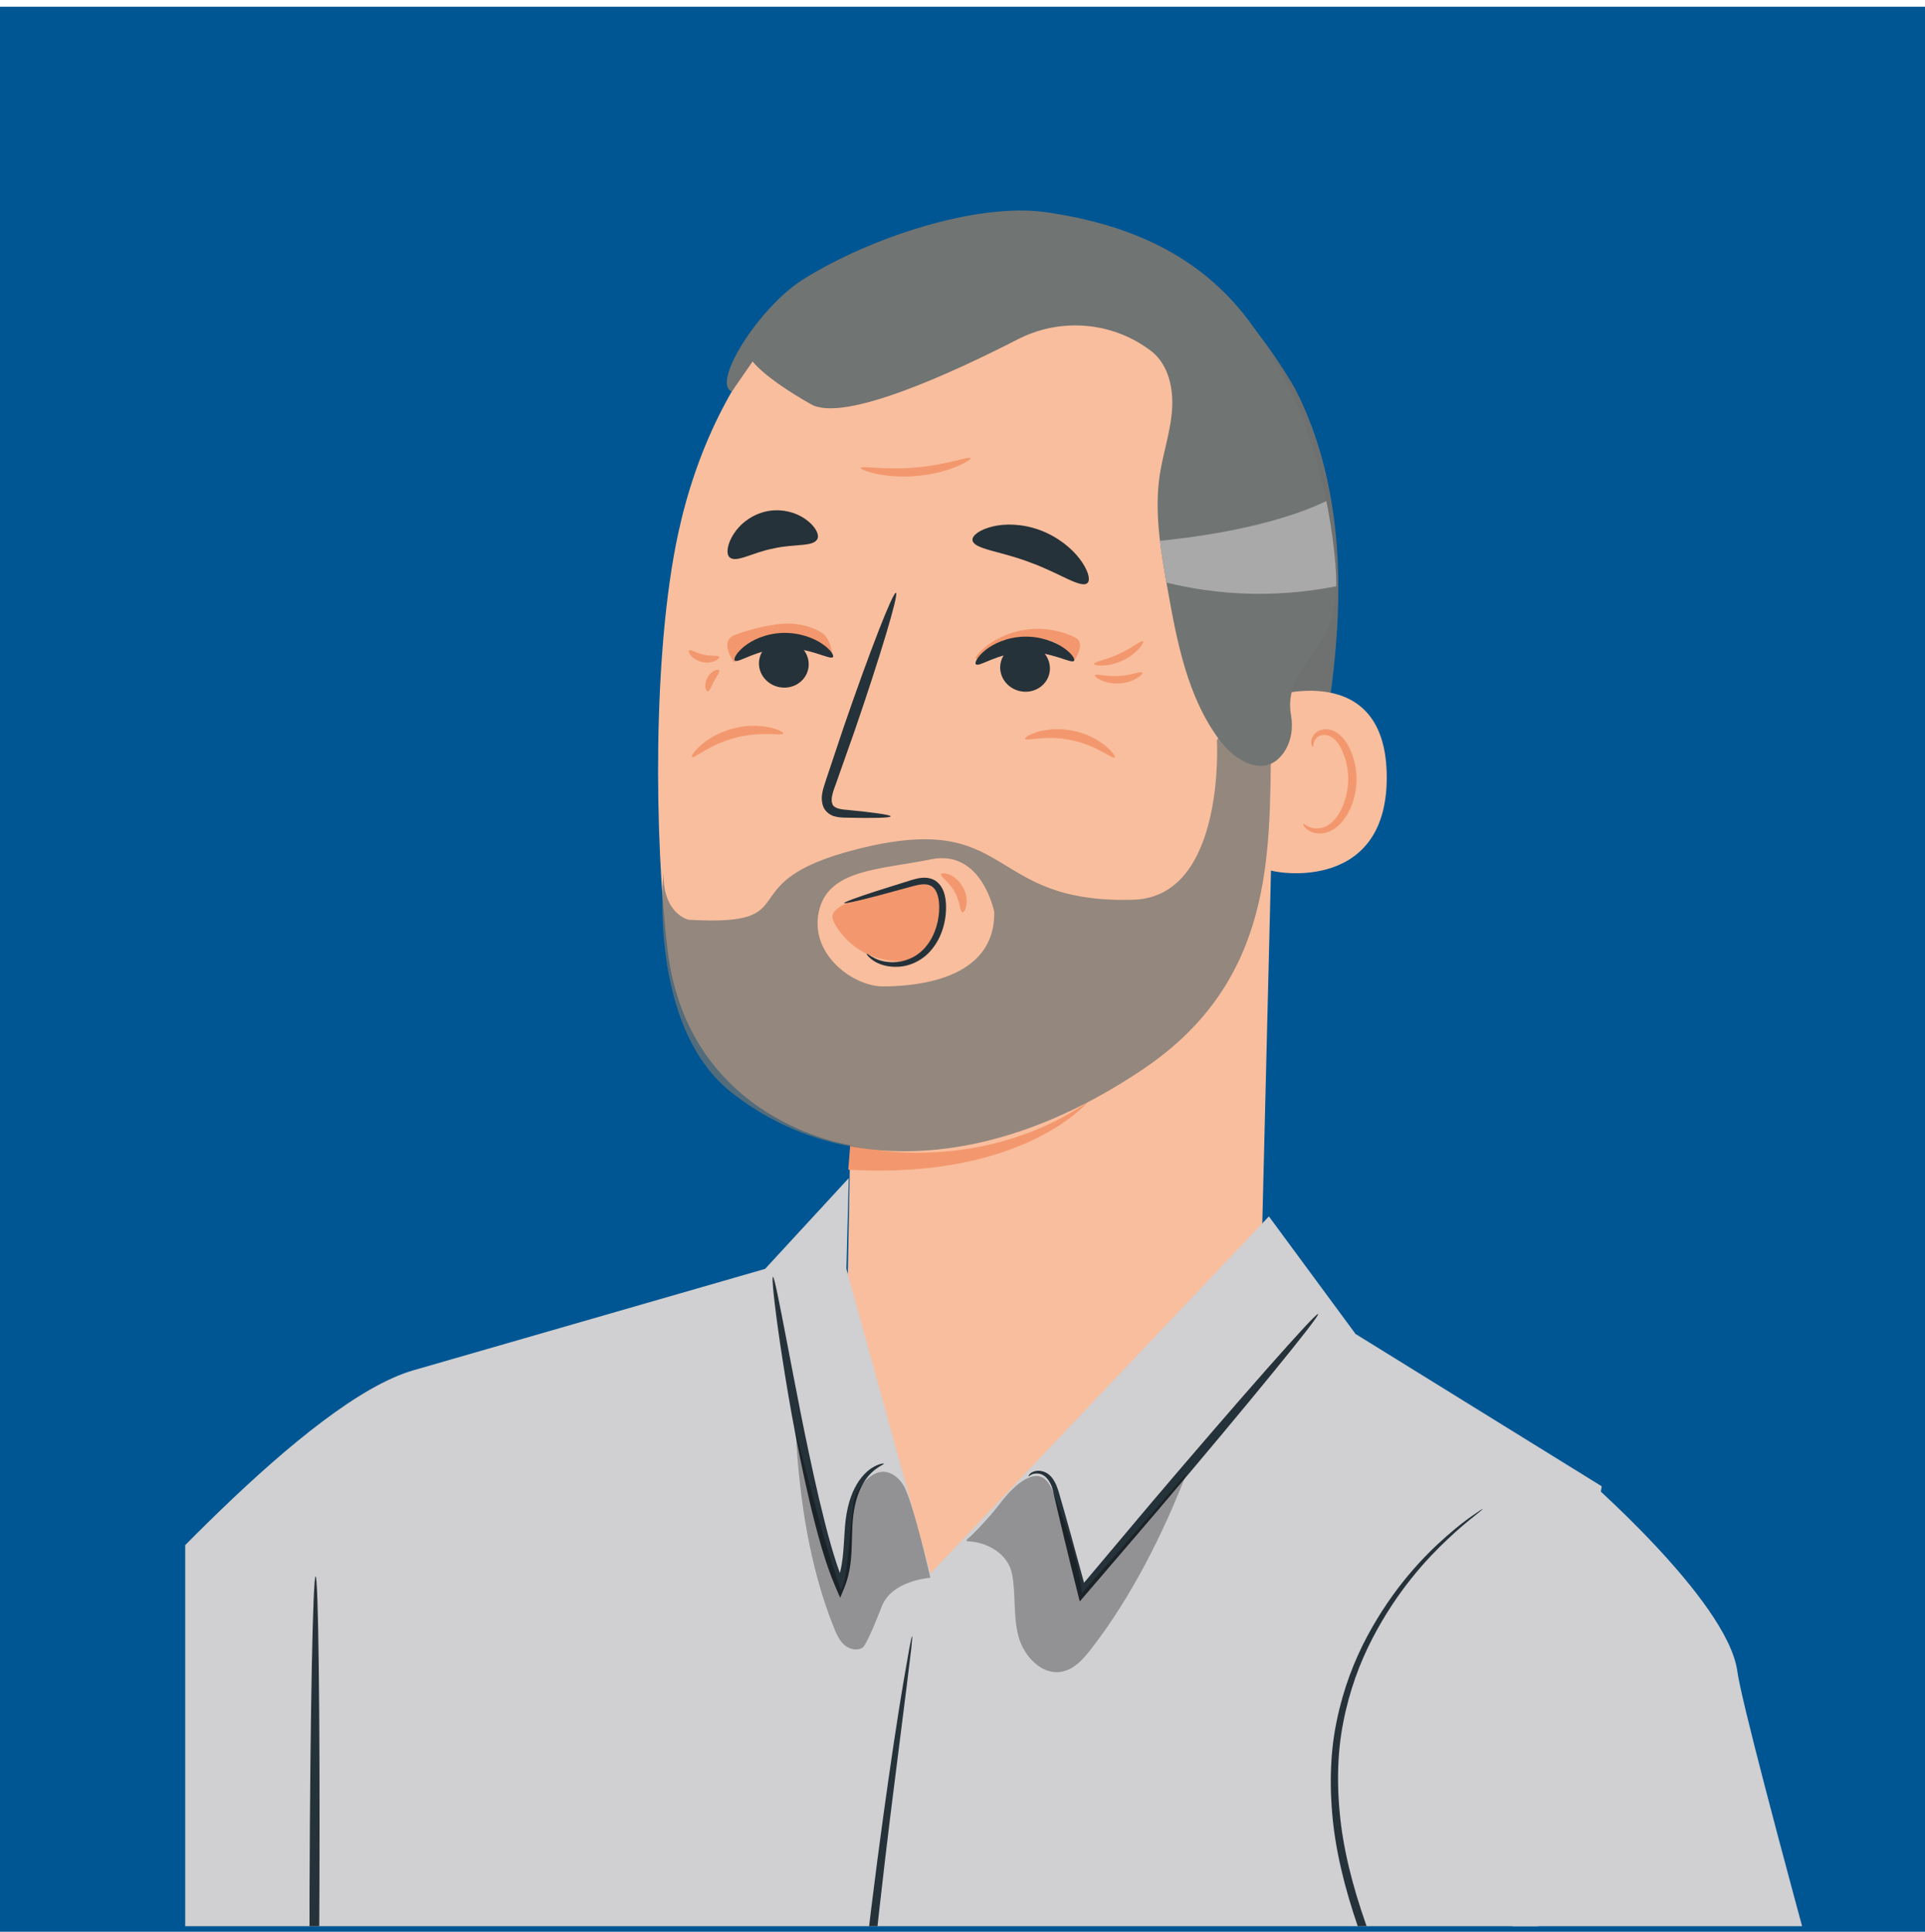 <svg xmlns="http://www.w3.org/2000/svg" xmlns:xlink="http://www.w3.org/1999/xlink" id="Luc" viewBox="0 0 482.09 483.76"><defs><style>      .cls-1 {        fill: #263239;      }      .cls-1, .cls-2, .cls-3, .cls-4, .cls-5, .cls-6, .cls-7, .cls-8, .cls-9, .cls-10, .cls-11 {        stroke-width: 0px;      }      .cls-2 {        fill: #6f7171;      }      .cls-3 {        fill: #000;      }      .cls-4 {        fill: #d0cfd1;      }      .cls-5 {        fill: #f9be9d;      }      .cls-6 {        fill: none;      }      .cls-12 {        clip-path: url(#clippath-1);      }      .cls-7 {        fill: #f3986e;      }      .cls-13 {        opacity: .3;      }      .cls-14 {        clip-path: url(#clippath);      }      .cls-8 {        fill: #005693;      }      .cls-9 {        fill: #a9a9a9;      }      .cls-15, .cls-10, .cls-11 {        fill: #707473;      }      .cls-10 {        opacity: .74;      }    </style><clipPath id="clippath"><rect class="cls-6" x="46.38" y="-13.87" width="419.76" height="496.24"></rect></clipPath><clipPath id="clippath-1"><path class="cls-11" d="M183.27,98.05c-5.19-2.01,6.74-21.11,17.89-28.1,16.85-10.56,43.58-19.27,60.76-16.81,20.68,2.96,38.57,10.64,51.02,27.43,12.45,16.78,19.06,37.4,21.26,58.18.67,6.34.91,13.01-1.75,18.81-3.28,7.16-10.72,12.4-9.14,21.46.58,3.31.08,6.8-1.87,9.53-4.68,6.55-12.1,1.99-15.91-3.07-8.14-10.81-10.75-24.67-13.13-37.99-1.69-9.47-3.39-19.14-1.94-28.65.79-5.17,2.5-10.19,3-15.4.5-5.21-.42-10.92-4.12-14.62-.6-.6-1.56-1.33-2.76-2.13-9.45-6.27-21.59-6.89-31.68-1.72-16.01,8.21-43.53,20.97-51.79,16.27-11.9-6.75-14.62-10.72-14.62-10.72l-5.21,7.52Z"></path></clipPath></defs><rect class="cls-8" y="1.68" width="482.09" height="482.09"></rect><g><g class="cls-14"><path class="cls-2" d="M327.83,204.84c3.51-17.96,6.94-36.05,7.31-54.34.37-18.3-2.46-36.98-10.86-53.24-1.27-2.46-11.56-18.79-14.27-18.18-1.94.43,5.07,15.97,4.29,17.8-7.48,17.38-7.67,37.22-3.88,55.76,3.79,18.54,9.74,34.91,17.42,52.21"></path><g><path class="cls-5" d="M209.99,418.55c.84-13.06,2.95-131.25,2.93-131.79,0,0-40.65-5.69-45.77-49.07-3.23-27.39-3.79-74.03,2.68-104.04,8.93-41.45,36.37-75.98,78.76-77.3l4.21-.13c45.5,1.24,69.86,40.58,67.37,86.02l-6.23,252.9"></path><path class="cls-7" d="M212.92,286.76s30.72,8.58,59.47-10.75c0,0-16.26,19.48-59.94,16.91l.47-6.16Z"></path></g><path class="cls-1" d="M190.07,166.1c-.02,3.3,2.76,6.02,6.21,6.1,3.44.08,6.24-2.53,6.25-5.82.01-3.3-2.76-6.03-6.2-6.11-3.44-.08-6.24,2.53-6.26,5.83Z"></path><path class="cls-1" d="M250.48,167.13c-.01,3.3,2.77,6.02,6.21,6.1,3.43.08,6.24-2.52,6.25-5.82.01-3.3-2.77-6.03-6.2-6.11-3.44-.08-6.24,2.53-6.26,5.83Z"></path><path class="cls-1" d="M223.06,204.44c.02-.38-4.17-.97-10.96-1.63-1.72-.12-3.35-.41-3.68-1.57-.44-1.22.22-3.09.98-5.11,1.48-4.2,3.03-8.59,4.66-13.2,6.46-18.79,11.07-34.22,10.32-34.47-.76-.25-6.61,14.77-13.07,33.56-1.55,4.63-3.04,9.05-4.44,13.27-.59,1.97-1.63,4.21-.68,6.75.5,1.27,1.79,2.16,2.89,2.42,1.11.3,2.07.29,2.92.31,6.81.15,11.03.05,11.04-.33Z"></path><path class="cls-1" d="M243.54,135.2c.16,2.36,6.93,2.76,14.36,5.62,7.49,2.67,13.07,6.84,14.53,5.08.67-.85.05-3.17-1.98-5.87-2.01-2.69-5.52-5.6-9.99-7.27-4.48-1.65-8.9-1.68-12.02-.88-3.14.79-4.94,2.21-4.9,3.32Z"></path><path class="cls-1" d="M182.55,139.38c1.51,1.9,5.71-1.02,11.18-2.03,5.42-1.27,10.36-.27,11.07-2.63.29-1.14-.78-3.11-3.14-4.75-2.33-1.64-5.94-2.7-9.68-1.92-3.74.79-6.7,3.22-8.25,5.68-1.58,2.47-1.87,4.72-1.18,5.66Z"></path><g><path class="cls-5" d="M317.6,174.68c.73-.35,29.72-9.81,29.69,20.07-.02,29.87-30.01,23.69-30.06,22.83-.05-.86.37-42.9.37-42.9Z"></path><path class="cls-7" d="M326.37,206.27c.13-.1.52.37,1.4.77.86.39,2.33.67,3.89.08,3.16-1.16,5.82-6.16,5.97-11.55.08-2.72-.49-5.31-1.45-7.45-.91-2.19-2.32-3.71-3.91-4-1.58-.37-2.71.58-3.07,1.42-.4.83-.21,1.43-.37,1.48-.08.07-.64-.5-.4-1.73.12-.59.47-1.3,1.18-1.87.72-.58,1.77-.88,2.88-.76,2.3.16,4.38,2.28,5.43,4.64,1.18,2.37,1.89,5.27,1.8,8.33-.2,6.02-3.28,11.65-7.6,12.89-2.1.55-3.85-.09-4.76-.79-.93-.74-1.08-1.41-.98-1.46Z"></path></g><g><path class="cls-15" d="M183.27,98.05c-5.19-2.01,6.74-21.11,17.89-28.1,16.85-10.56,43.58-19.27,60.76-16.81,20.68,2.96,38.57,10.64,51.02,27.43,12.45,16.78,19.06,37.4,21.26,58.18.67,6.34.91,13.01-1.75,18.81-3.28,7.16-10.72,12.4-9.14,21.46.58,3.31.08,6.8-1.87,9.53-4.68,6.55-12.1,1.99-15.91-3.07-8.14-10.81-10.75-24.67-13.13-37.99-1.69-9.47-3.39-19.14-1.94-28.65.79-5.17,2.5-10.19,3-15.4.5-5.21-.42-10.92-4.12-14.62-.6-.6-1.56-1.33-2.76-2.13-9.45-6.27-21.59-6.89-31.68-1.72-16.01,8.21-43.53,20.97-51.79,16.27-11.9-6.75-14.62-10.72-14.62-10.72l-5.21,7.52Z"></path><g class="cls-12"><path class="cls-9" d="M283.45,135.99s1.44-.07,3.89-.27c13.01-1.08,54.46-5.98,59.67-24.7,6.18-22.25,6.18,29.97,6.18,29.97,0,0-30.9,15.55-69.23,2.52-38.32-13.03-.51-7.52-.51-7.52Z"></path></g></g><path class="cls-4" d="M42.67,763.07l37.28-264.43s-6.93,245.65-6.91,247.98-11.06,6.18-10.11,24.01l9.63,21.2,293.82,3.94,7.93-238.58,26.81-184.99-61.64-38.14-21.7-29.44-84.75,89.39-21.07-76.28.6-22.7-20.95,22.73-88.12,25.41c-26.48,7.64-72.02,59.18-90.49,79.63l-6.49,20.4c-9.38,10.38-9.5-10.66-13.51,2.74l-41.84,139.82-28.51,173.59,120.02,3.72Z"></path><path class="cls-1" d="M221.33,366.55c.22.28-3.75,1.21-6.06,6.76-1.17,2.7-1.78,6.18-1.85,10.32-.19,4.09.08,9-2,14.05l-1.01,2.45-1.06-2.45c-2.82-6.5-4.75-13.92-6.62-21.74-3.57-15.35-5.86-29.41-7.38-39.59-1.5-10.19-2.11-16.54-1.78-16.59.34-.05,1.56,6.2,3.5,16.3,1.96,10.09,4.51,24.07,8.06,39.32,1.85,7.74,3.73,15.16,6.29,21.37h-2.07c1.92-4.34,1.86-9.08,2.18-13.23.21-4.18,1.05-8.01,2.49-10.8,1.4-2.83,3.34-4.61,4.84-5.41,1.51-.81,2.45-.86,2.47-.78Z"></path><path class="cls-1" d="M330.1,329.08c.13.11-.9,1.57-2.87,4.12-1.97,2.55-4.88,6.18-8.52,10.63-7.27,8.91-17.45,21.11-28.81,34.48-6.48,7.57-12.62,14.72-18.09,21.11l-1.4,1.63-.52-2.07c-2.57-10.29-4.66-19-6.06-25.11-.57-3.06-2.28-4.82-3.93-4.85-1.59-.15-2.18.78-2.28.65-.12.04.33-1.25,2.3-1.35.91-.03,2.13.28,3.12,1.28.97.96,1.61,2.39,2.07,3.92,1.78,6.05,4.16,14.65,6.93,24.9l-1.92-.44c5.41-6.43,11.48-13.64,17.9-21.27,11.36-13.37,21.75-25.39,29.36-34.01,3.81-4.31,6.92-7.77,9.11-10.13,2.19-2.36,3.47-3.61,3.6-3.5Z"></path><path class="cls-1" d="M205.12,721.45c-.09,0-.17-1.09-.24-3.18-.05-2.34-.12-5.36-.21-9.12-.15-7.92-.15-19.38.02-33.54.33-28.32,1.67-67.44,4.88-110.54,3.24-43.11,7.73-82,11.61-110.05,1.94-14.03,3.65-25.36,4.97-33.16.64-3.7,1.16-6.68,1.56-8.98.38-2.05.63-3.12.71-3.11s0,1.11-.22,3.18c-.28,2.32-.65,5.32-1.1,9.05-1.03,8.15-2.45,19.43-4.19,33.25-3.44,28.08-7.65,66.95-10.88,110.01-3.2,43.05-4.82,82.1-5.6,110.39-.33,13.92-.61,25.29-.8,33.5-.11,3.75-.19,6.78-.26,9.11-.09,2.08-.17,3.18-.26,3.18Z"></path><path class="cls-1" d="M78.49,550.45c-.68,0-1.11-34.86-.96-77.85.15-43,.83-77.85,1.51-77.85.68,0,1.11,34.85.96,77.86-.15,42.99-.83,77.84-1.51,77.84Z"></path><path class="cls-4" d="M395.63,368.81s37.03,31.76,39.46,49.73c1.88,13.9,38.29,144.45,54.7,202.9,5.11,18.21,4.02,37.6-3.1,55.12l-47.31,117.05-76.55-45.28,38.27-109.78-31.69-93.15,26.22-176.59Z"></path><path class="cls-1" d="M439.38,793.62s-.51-.19-1.44-.69c-1.06-.58-2.4-1.33-4.08-2.26-3.72-2.13-8.91-5.1-15.48-8.86-13.51-7.88-32.67-19.05-56.03-32.66l-.67-.39.26-.74c10.71-30.95,23.73-68.57,38.02-109.87v.82c-4.48-12.04-9.17-24.63-13.95-37.46-11.2-30.19-21.9-59.01-31.64-85.27l.04.09c-9.7-20.37-18.1-40.03-20.44-58.89-1.11-9.37-.91-18.38.79-26.46,1.65-8.09,4.44-15.23,7.68-21.28,6.51-12.14,14.22-20.09,19.77-24.95,2.78-2.46,5.06-4.18,6.65-5.27,1.58-1.1,2.42-1.64,2.46-1.59s-.73.7-2.23,1.89c-1.5,1.19-3.7,2.99-6.38,5.52-5.35,5-12.8,13.02-19.03,25.05-3.11,5.99-5.75,13.04-7.28,20.96-1.57,7.91-1.69,16.71-.53,25.88,2.43,18.46,10.82,37.84,20.6,58.15l.02.04.02.05c9.8,26.24,20.54,55.04,31.8,85.21,4.77,12.84,9.45,25.42,13.93,37.47l.15.41-.15.41c-14.48,41.24-27.67,78.8-38.52,109.69l-.41-1.13c23.18,13.91,42.2,25.33,55.6,33.38,6.46,3.95,11.56,7.07,15.22,9.3,1.62,1.02,2.92,1.85,3.94,2.49.88.58,1.32.89,1.3.93Z"></path><g class="cls-13"><path class="cls-3" d="M242.1,385.96c5.19.13,10.44,3.22,11.38,8.33.94,5.11.24,10.45,1.57,15.47,1.33,5.02,5.9,9.91,10.98,8.86,3.09-.64,5.33-3.23,7.27-5.72,9.96-12.84,18.03-28.85,23.88-44.02-.14.37-26.24,30.13-26.24,30.13-.8-7.47-3.17-14.92-5.89-21.92-.88-2.26-1.88-6.13-4.09-7.14-3.56-1.63-8.28,3.58-10.63,6.71-2.36,3.13-7.51,8.58-8.22,8.84"></path></g><g class="cls-13"><path class="cls-3" d="M199.31,358.94c.87,16.37,3.43,33.53,9.56,48.73.63,1.55,1.31,3.14,2.56,4.25,1.25,1.11,3.22,1.59,4.61.67,1.02-.68,4.28-8.93,4.7-10.08,2.43-6.77,12.25-7.39,12.25-7.39,0,0-3.91-17.41-6.42-22.56-1.14-2.34-3.54-4.36-6.11-3.93-3.05.51-6.36,4.65-6.73,7.72-1.48,12.16-1.3,17.74-3.09,21.98-4.61-12.94-8.34-28.53-11.38-39.83"></path></g><path class="cls-7" d="M208.4,164.21c-.27.25-2.59-.89-4.69-1.78-2.08-.91-3.94-1.9-7.42-1.71-3.5.2-5.7,1.18-8.04,1.71-2.34.55-4.38,3.73-4.49,3.41-.11-.31-4-5.57.62-6.94,2.24-.95,7.99-2.48,11.88-2.71,3.91-.23,7.47.86,9.6,2.31,2.18,1.43,2.74,5.52,2.51,5.7Z"></path><path class="cls-7" d="M286.26,160.6c.4.29-1.48,3.15-5.2,4.85-3.71,1.72-7.11,1.29-7.07.8-.01-.54,3-.96,6.29-2.5,3.31-1.49,5.58-3.51,5.99-3.15Z"></path><path class="cls-7" d="M286.05,168.45c.33.38-2.04,2.51-5.77,2.7-3.73.23-6.33-1.63-6.04-2.04.24-.48,2.78.38,5.94.17,3.16-.14,5.59-1.29,5.88-.83Z"></path><path class="cls-7" d="M268.98,165.48c-.32.63-2.29-6.23-10.58-5.55-8.3.63-13.64,5.58-14.05,5.01-.21-.21.79-1.75,3.16-3.49,2.33-1.74,6.16-3.55,10.7-3.91,4.54-.36,8.6.83,11.18,2.18,2.61,1.35-.23,5.52-.41,5.76Z"></path><path class="cls-7" d="M180.1,164.49c.31.42-1.58,1.88-4.22,1.31-2.64-.56-3.76-2.68-3.3-2.93.42-.33,1.77.71,3.7,1.09,1.91.45,3.57.07,3.82.54Z"></path><path class="cls-7" d="M180.08,167.87c.26.47-.59,1.43-1.25,2.72-.71,1.27-1.04,2.51-1.57,2.55-.51.08-1.07-1.63-.09-3.44.97-1.81,2.71-2.3,2.92-1.83Z"></path><path class="cls-1" d="M244.42,166.36c.8.79,5.42-2.85,12.12-3.04,6.7-.29,11.73,3.01,12.43,2.17.34-.37-.48-1.82-2.68-3.31-2.16-1.49-5.8-2.89-9.98-2.74-4.18.15-7.64,1.8-9.62,3.44-2.01,1.65-2.66,3.14-2.28,3.49Z"></path><path class="cls-1" d="M184.04,165.42c.8.79,5.41-2.85,12.12-3.04,6.7-.29,11.73,3.01,12.43,2.17.35-.37-.49-1.82-2.68-3.31-2.16-1.49-5.8-2.89-9.98-2.74-4.18.15-7.65,1.8-9.62,3.44-2.01,1.65-2.67,3.14-2.27,3.49Z"></path><path class="cls-7" d="M256.7,185.01c-.38-.52,5.07-3.51,12.14-1.98,7.09,1.44,10.88,6.37,10.32,6.69-.48.52-4.53-3.1-10.82-4.35-6.25-1.38-11.42.31-11.65-.36Z"></path><path class="cls-7" d="M173.32,189.57c-.55-.32,3.2-5.35,10.32-7.14,7.1-1.88,12.81.71,12.49,1.26-.18.68-5.57-.64-11.89,1.06-6.36,1.57-10.43,5.34-10.92,4.83Z"></path><g><path class="cls-7" d="M213.31,225.66c4.42-1.45,8.85-2.9,13.27-4.35,2.37-.78,5.1-1.52,7.22-.21,1.83,1.13,2.55,3.43,2.7,5.58.33,4.7-1.62,9.63-5.44,12.38-2.75,1.98-7.39,2.19-12.11.58-3.51-1.2-6.55-3.52-8.75-6.51-1.16-1.58-2.08-3.26-1.63-4.21,1.03-2.13,4.75-3.25,4.75-3.25Z"></path><path class="cls-1" d="M217.04,238.84c.1-.11.71.47,1.98,1.11,1.26.64,3.31,1.23,5.81.93,2.49-.26,5.36-1.55,7.35-4.21,2.02-2.59,3.17-6.29,3.01-10.12-.07-1.86-.59-3.74-1.82-4.57-1.22-.85-3-.53-4.62-.09-3.22.87-6.22,1.69-8.96,2.43-5.12,1.34-8.32,2.05-8.38,1.83s3.01-1.36,8.04-2.99c2.71-.85,5.68-1.79,8.87-2.79,1.64-.46,3.89-1.11,5.99.22,2.01,1.4,2.5,3.83,2.6,5.9.17,4.23-1.14,8.31-3.49,11.18-2.32,2.95-5.74,4.33-8.49,4.43-2.8.16-5.01-.69-6.26-1.57-1.27-.88-1.71-1.63-1.64-1.69Z"></path></g><path class="cls-10" d="M304.77,185.38s2.18,39.25-20.93,39.94c-37.56,1.11-29.55-22.81-69.45-12.6-32.78,8.38-11.28,19.34-41.87,17.62,0,0-6.5-1.24-6.36-11.75,0,0-3.96,38.43,17.03,54.99,26.08,20.59,64.15,20.4,103.07-5.82,33.04-22.25,31.61-54.12,32.08-81.68.51-29.8-13.55-.7-13.55-.7ZM221.04,247.02c-7.22,0-18.28-7.88-15.99-18.66,2.29-10.78,15.33-10.54,28.1-13.16,12.77-2.62,15.84,13.16,15.84,13.16.33,17.49-20.73,18.66-27.95,18.66Z"></path><path class="cls-7" d="M240.98,228.48c-.65-.19-.48-2.68-1.93-5.16-1.35-2.54-3.56-3.7-3.38-4.36.03-.68,3.57-.26,5.47,3.19,1.94,3.43.44,6.67-.16,6.33Z"></path></g><path class="cls-7" d="M243.1,114.73c.28.47-5.49,3.79-13.5,4.47-8.02.74-14.27-1.52-14.08-2.03.14-.62,6.31.62,13.89-.1,7.59-.63,13.44-2.93,13.69-2.34Z"></path></g></svg>